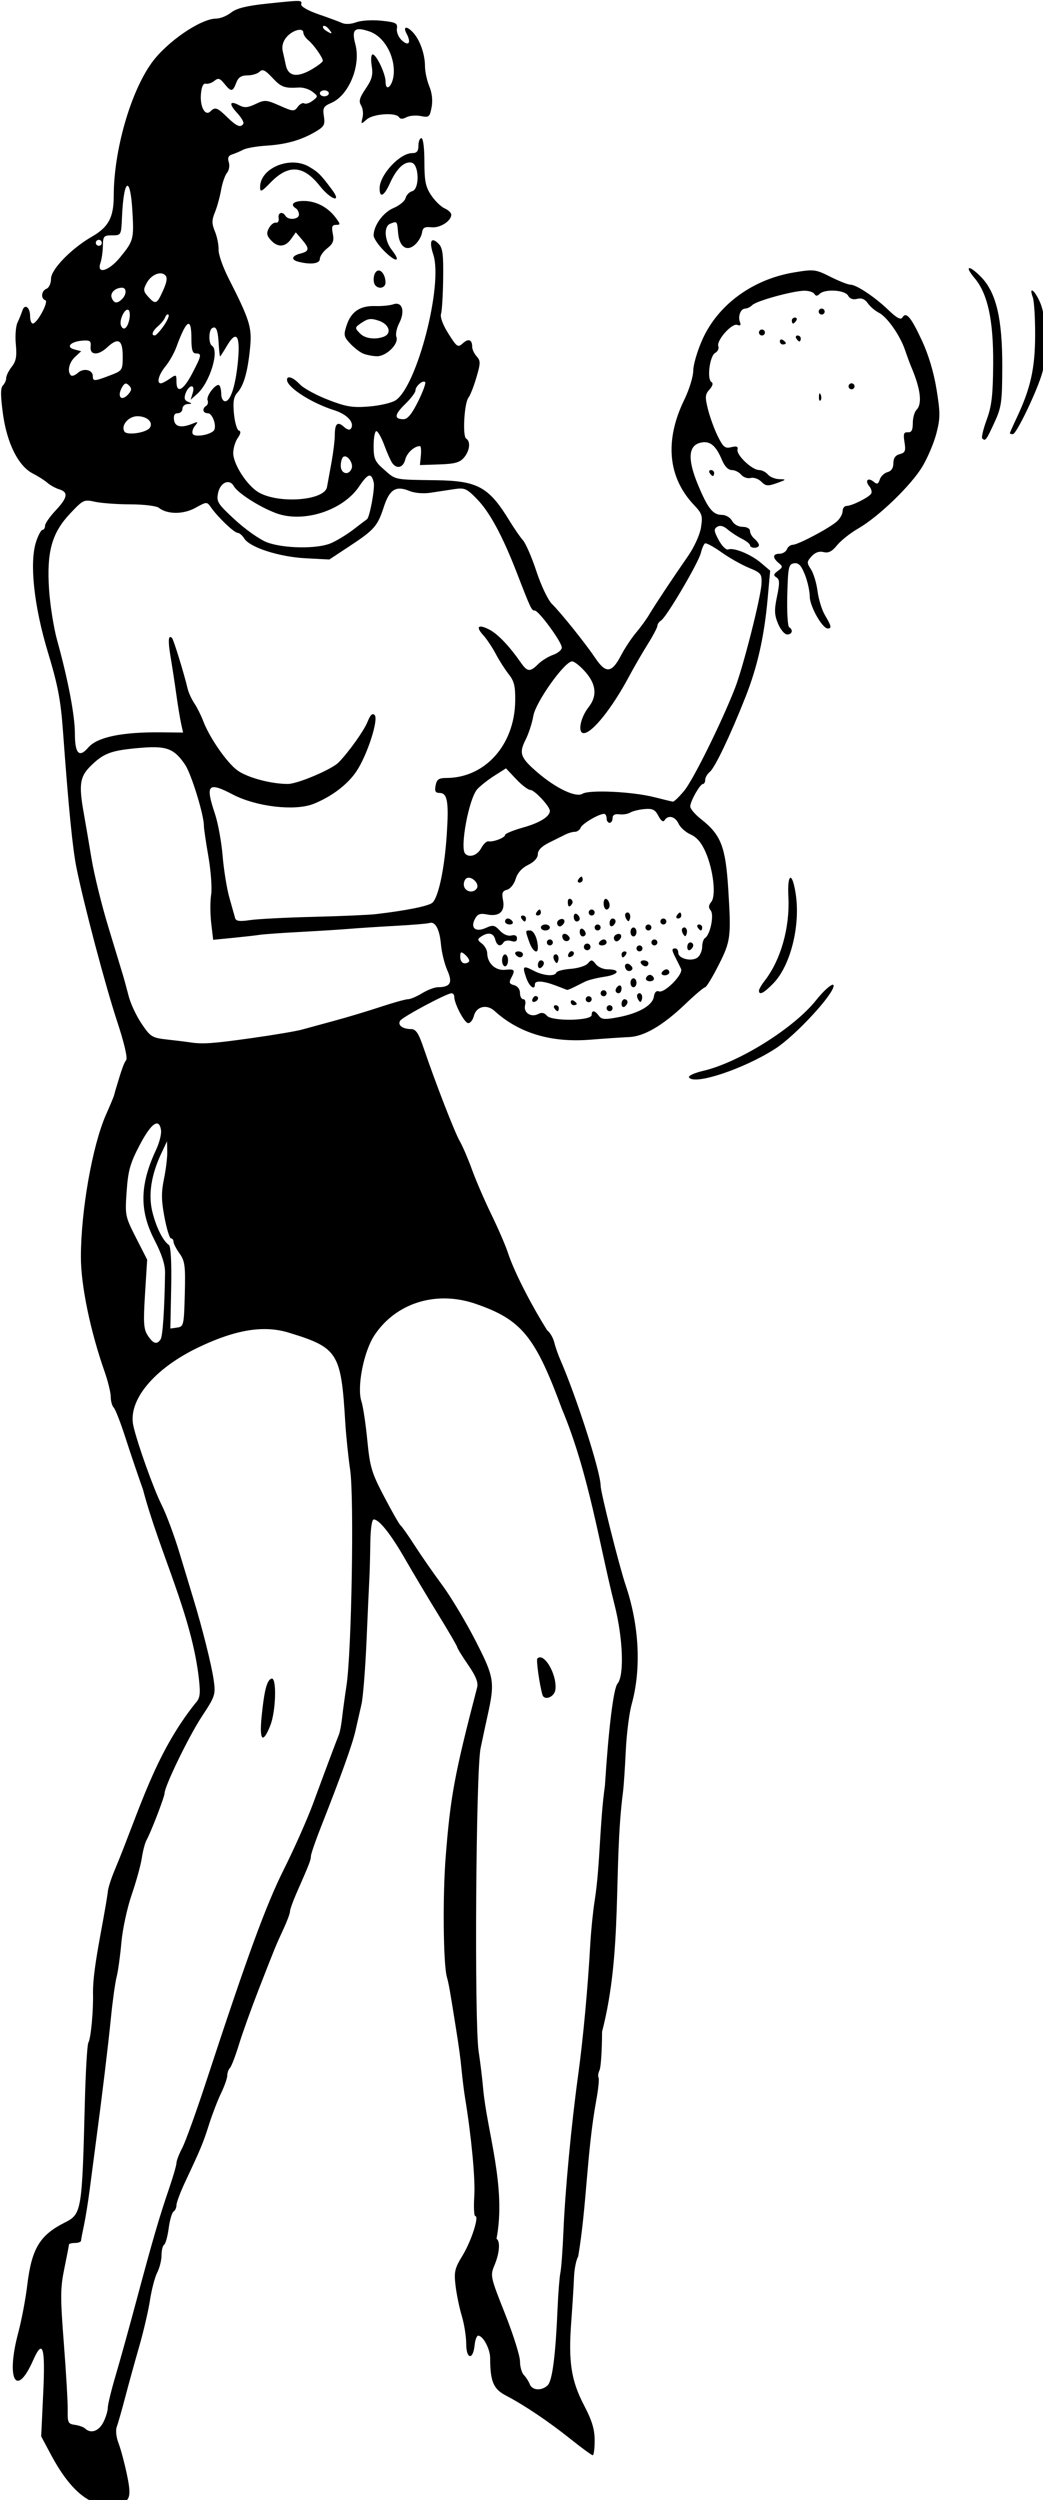 <?xml version="1.0" encoding="UTF-8" standalone="no"?>
<svg
   xmlns:dc="http://purl.org/dc/elements/1.1/"
   xmlns:cc="http://creativecommons.org/ns#"
   xmlns:rdf="http://www.w3.org/1999/02/22-rdf-syntax-ns#"
   xmlns:svg="http://www.w3.org/2000/svg"
   xmlns="http://www.w3.org/2000/svg"
   xmlns:sodipodi="http://sodipodi.sourceforge.net/DTD/sodipodi-0.dtd"
   xmlns:inkscape="http://www.inkscape.org/namespaces/inkscape"
   sodipodi:docname="bxer.svg"
   inkscape:version="1.0 (4035a4fb49, 2020-05-01)"
   id="svg42"
   version="1.1"
   viewBox="0 0 92.529 221.605"
   height="221.605mm"
   width="92.529mm">
  <title
     id="title92">Boxer</title>
  <defs
     id="defs36" />
  <sodipodi:namedview
     inkscape:window-maximized="1"
     inkscape:window-y="-9"
     inkscape:window-x="-9"
     inkscape:window-height="1001"
     inkscape:window-width="1920"
     fit-margin-bottom="0"
     fit-margin-right="0"
     fit-margin-left="0"
     fit-margin-top="0"
     inkscape:guide-bbox="true"
     showguides="true"
     inkscape:snap-global="false"
     showgrid="false"
     inkscape:document-rotation="0"
     inkscape:current-layer="layer1"
     inkscape:document-units="mm"
     inkscape:cy="806.21937"
     inkscape:cx="164.75084"
     inkscape:zoom="0.77875"
     inkscape:pageshadow="2"
     inkscape:pageopacity="0.0"
     borderopacity="1.0"
     bordercolor="#666666"
     pagecolor="#ffffff"
     id="base" />
  <g
     transform="translate(-59.889,-54.003)"
     id="layer1"
     inkscape:groupmode="layer"
     inkscape:label="Lager 1">
    <path
       sodipodi:nodetypes="sssscssssssssccsssssscsssssssssssscssssccccccscsscsscccccscssssssssssssssssssssssssscsssssscsssscsssssssscsssscssccssccscssssccsssscsssscssssssssscssssccsssssssssssssssssscscsssssssssscssssscsscssscsssssssssccsssssssssssssssssssssssssssssssssssssssssssssssscssssssscccssssssssssssscsssssssscsscssssscsssscsscssssscsscsccscccsscssssscsscsssssssssscssssssssscsssssscsssssssssssssssssscssscssssscscssssssssssssssssscscsssssscsccccssssssssssssssssssccssssssssssssscsccssccssssssscssscsssssscsssccsssscccsssscssssssssssssssssssssssssssssccsssssscssscccssssssssscsssssssscscsscscscccsssssssssssssssssssssssssssssssssscssssssssssssssssssssssssssscsssssssssssssssssssssscssscccssscsssccssscccsccssssscsssssssssssssssssssssssccccsscssssssssssccsssssssssssccsssssssscssssssssssssssscscsssssssssccssssssscsssssssscssscsssscsssscssssssssssssssssssssssssssssssssssssssscsssssssssssssssssscssscsssssssssssssssssssssssssssssssssssssssssssssssssssssssssssssssssssssssssssssssssssssssssssssssssssssssssssssssssssssssscssssssssssssssssssssssssssssssssssssssssssssscscssssssssscsssssssssssssssssssssssssssssssssssssssssssssssssssssssssscsssscsssscssssssccsssssscsssssscsscssssssssccsccsssssssssssccssssssssssssccssssssssscssssssssssscsssssssssccsssssssccscccssssss"
       transform="scale(0.265)"
       d="m 325.6,204.107 c -1.448,-0.028 -4.422,0.285 -10.373,0.912 -6.732,0.709 -10.054,1.543 -11.885,2.982 -1.397,1.099 -3.627,1.998 -4.955,1.998 -5.192,0 -16.533,7.765 -21.611,14.799 -7.121,9.862 -12.703,29.404 -12.703,44.473 0,7.203 -1.735,10.457 -7.277,13.646 -6.935,3.991 -13.723,10.971 -13.723,14.111 0,1.527 -0.669,3.013 -1.5,3.332 -1.738,0.667 -2.017,3.301 -0.406,3.838 1.243,0.414 -2.728,7.801 -4.193,7.801 -0.496,0 -0.9,-1.099 -0.9,-2.441 0,-3.027 -1.807,-4.328 -2.598,-1.871 -0.321,0.997 -1.053,2.795 -1.627,3.996 -0.574,1.201 -0.823,4.485 -0.553,7.297 0.383,3.989 0.084,5.63 -1.365,7.473 -1.022,1.299 -1.857,2.988 -1.857,3.754 0,0.766 -0.501,1.893 -1.111,2.504 -0.814,0.814 -0.813,3.317 0.002,9.373 1.338,9.939 5.149,17.582 10.012,20.074 1.779,0.912 3.992,2.32 4.916,3.131 0.925,0.811 2.694,1.783 3.932,2.16 3.14,0.957 2.814,2.81 -1.25,7.119 -1.925,2.041 -3.5,4.324 -3.5,5.072 0,0.748 -0.378,1.359 -0.84,1.359 -0.462,0 -1.425,1.768 -2.139,3.93 -2.305,6.985 -0.752,21.543 3.955,37.07 3.327,10.976 4.269,15.93 5.039,26.5 1.85,25.396 3.204,39.085 4.498,45.5 2.477,12.274 9.648,39.353 13.584,51.297 2.437,7.396 3.6,12.382 3.051,13.078 -0.752,0.952 -1.503,3.066 -3.598,10.125 -0.163,0.55 -0.375,1.329 -0.471,1.73 -0.095,0.401 -1.298,3.27 -2.672,6.377 -4.556,10.301 -8.41,32.15 -8.406,47.637 0.003,9.483 3.157,24.726 7.924,38.287 1.14,3.244 2.074,7.063 2.074,8.484 0,1.422 0.45,3.034 1,3.584 0.55,0.55 2.296,5.029 3.881,9.951 1.584,4.922 4.243,12.774 5.908,17.449 5.551,21.038 16.397,42.076 18.742,63.5 0.537,5.042 0.341,6.319 -1.227,8 -13.814,17.322 -18.787,36.206 -26.924,55.625 -1.31,3.094 -2.381,6.507 -2.381,7.584 -1.511,10.575 -4.998,25.036 -4.947,33.545 0.183,5.809 -0.702,15.369 -1.551,16.742 -0.383,0.62 -0.918,9.763 -1.186,20.316 -0.916,36.081 -1.075,37.024 -6.682,39.842 -8.423,4.233 -11.122,8.738 -12.596,21.018 -0.55,4.581 -1.9,11.703 -3.002,15.828 -4.163,15.586 -0.706,22.08 4.949,9.295 3.291,-7.44 4.144,-4.651 3.398,11.123 l -0.674,14.262 3.195,5.994 c 4.204,7.887 8.442,12.919 12.936,15.359 v 0 c 2.493,1.354 4.896,1.848 7.545,1.553 6.148,-0.685 6.747,-1.883 5.039,-10.086 -0.802,-3.85 -2.066,-8.575 -2.812,-10.5 -0.779,-2.009 -1.035,-4.352 -0.602,-5.5 0.416,-1.1 1.699,-5.6 2.854,-10 1.155,-4.4 3.269,-12.05 4.697,-17 1.428,-4.95 3.04,-11.891 3.582,-15.426 0.542,-3.534 1.631,-7.675 2.42,-9.201 0.789,-1.526 1.436,-4.121 1.436,-5.766 0,-1.645 0.39,-3.232 0.867,-3.527 0.478,-0.295 1.166,-2.778 1.529,-5.518 0.363,-2.74 1.099,-5.25 1.633,-5.58 0.534,-0.33 0.971,-1.297 0.971,-2.148 0,-0.851 1.297,-4.313 2.883,-7.691 5.342,-11.381 6.067,-13.124 8.018,-19.281 1.07,-3.376 2.879,-8.073 4.021,-10.438 1.143,-2.365 2.078,-5.025 2.078,-5.912 0,-0.887 0.408,-2.04 0.906,-2.562 0.499,-0.522 1.837,-3.998 2.975,-7.725 1.138,-3.727 4.125,-12.052 6.637,-18.5 5.609,-14.399 5.71,-14.646 8.346,-20.334 1.175,-2.535 2.137,-5.128 2.137,-5.762 0,-0.633 0.935,-3.284 2.08,-5.891 4.403,-10.026 4.92,-11.345 4.92,-12.578 0,-0.699 1.5,-5.072 3.332,-9.717 6.732,-17.064 10.504,-27.558 11.572,-32.193 0.602,-2.613 1.523,-6.663 2.045,-9 0.522,-2.338 1.278,-11.9 1.682,-21.25 0.404,-9.35 0.83,-18.688 0.945,-20.75 0.115,-2.062 0.257,-7.35 0.316,-11.75 0.065,-4.842 0.52,-8 1.154,-8 1.82,0 5.744,4.961 10.57,13.367 2.568,4.472 7.529,12.778 11.025,18.457 3.496,5.679 6.357,10.597 6.357,10.928 0,0.331 1.632,2.97 3.627,5.867 2.614,3.795 3.459,5.912 3.025,7.574 -7.578,29.07 -8.952,36.482 -10.537,56.807 -1.023,13.116 -0.797,35.736 0.4,40 0.641,2.284 1.006,4.333 2.938,16.5 1.236,7.783 1.543,10.056 2.061,15.248 0.288,2.886 0.767,6.711 1.062,8.5 2.137,12.932 3.499,27.301 3.129,33.002 -0.241,3.712 -0.096,6.75 0.322,6.75 1.393,0 -1.339,8.435 -4.295,13.26 -2.575,4.202 -2.846,5.375 -2.305,10 0.337,2.882 1.28,7.449 2.094,10.148 0.813,2.7 1.479,6.9 1.479,9.334 0,5.2 2.307,5.552 2.812,0.43 0.172,-1.745 0.709,-3.172 1.193,-3.172 1.626,0 3.993,4.418 4.004,7.473 0.029,7.918 1.073,10.367 5.365,12.603 6.146,3.203 14.308,8.701 21.734,14.639 3.636,2.907 6.898,5.285 7.25,5.285 0.352,0 0.641,-2.228 0.641,-4.951 0,-3.729 -0.877,-6.629 -3.553,-11.752 -4.308,-8.248 -5.281,-14.546 -4.293,-27.797 0.41,-5.5 0.828,-12.25 0.928,-15 0.1,-2.75 0.735,-5.903 1.412,-7.006 2.859,-17.027 2.848,-34.562 6.002,-51.994 0.714,-3.85 1.08,-7.36 0.812,-7.799 -0.268,-0.439 -0.12,-1.564 0.328,-2.5 0.448,-0.936 0.829,-6.715 0.84,-12.842 7.013,-27.022 3.717,-54.752 7.014,-80.221 0.243,-1.848 0.659,-7.998 0.924,-13.666 0.265,-5.668 1.15,-12.705 1.967,-15.639 3.29,-11.811 2.559,-26.384 -1.996,-39.816 -2.134,-6.294 -8.385,-31.129 -8.385,-33.314 0,-4.55 -8.036,-29.602 -13.537,-42.203 -0.72,-1.65 -1.62,-4.248 -2,-5.773 -0.38,-1.525 -1.447,-3.325 -2.371,-4 -4.269,-6.764 -10.674,-18.5 -13.146,-25.963 -0.761,-2.345 -3.245,-8.089 -5.521,-12.764 -2.276,-4.675 -5.195,-11.425 -6.486,-15 -1.291,-3.575 -3.129,-7.85 -4.084,-9.5 -1.727,-2.985 -8.074,-19.331 -12.133,-31.25 -1.677,-4.923 -2.564,-6.254 -4.176,-6.266 -2.879,-0.021 -4.58,-1.313 -3.67,-2.785 0.793,-1.284 15.615,-9.199 17.225,-9.199 0.495,0 0.9,0.524 0.9,1.164 0,2.359 3.426,8.836 4.674,8.836 0.709,0 1.558,-1.083 1.891,-2.406 0.801,-3.191 4.308,-4.046 6.908,-1.684 8.192,7.441 18.929,10.669 32.027,9.627 4.95,-0.394 10.8,-0.789 13,-0.877 5.074,-0.204 11.337,-3.877 18.863,-11.062 3.224,-3.079 6.199,-5.598 6.611,-5.598 0.413,0 2.441,-3.333 4.508,-7.404 4.05,-7.978 4.235,-9.406 3.262,-25.096 -0.904,-14.571 -2.4,-18.442 -9.197,-23.793 -1.951,-1.536 -3.547,-3.413 -3.547,-4.17 0,-1.752 3.257,-7.524 4.25,-7.531 0.412,-0.003 0.75,-0.627 0.75,-1.385 0,-0.758 0.695,-1.952 1.543,-2.656 1.733,-1.438 6.862,-12.182 11.912,-24.951 4.033,-10.198 6.299,-20.218 7.449,-32.932 l 0.852,-9.416 -3.039,-2.584 c -3.402,-2.892 -9.13,-5.245 -11.01,-4.523 -0.679,0.261 -2.103,-1.14 -3.166,-3.113 -1.639,-3.043 -1.715,-3.721 -0.502,-4.471 0.947,-0.585 2.111,-0.291 3.445,0.867 1.109,0.962 3.253,2.368 4.766,3.123 1.512,0.755 2.75,1.746 2.75,2.203 0,0.457 0.675,0.832 1.5,0.832 0.825,0 1.5,-0.396 1.5,-0.879 0,-0.483 -0.675,-1.436 -1.5,-2.121 -0.825,-0.685 -1.5,-1.865 -1.5,-2.623 0,-0.797 -1.038,-1.377 -2.465,-1.377 -1.441,0 -2.909,-0.83 -3.535,-2 -0.596,-1.114 -2.094,-2 -3.381,-2 -3.033,0 -4.724,-2.12 -8.035,-10.076 -3.488,-8.382 -3.266,-12.979 0.678,-14.025 3.229,-0.856 5.278,0.754 7.391,5.811 0.857,2.051 2.076,3.291 3.238,3.291 1.025,0 2.45,0.705 3.166,1.568 0.716,0.863 2.14,1.351 3.162,1.084 1.022,-0.267 2.629,0.29 3.57,1.238 1.488,1.499 2.167,1.56 5.211,0.473 3.207,-1.146 3.279,-1.255 0.871,-1.307 -1.445,-0.031 -3.186,-0.732 -3.871,-1.557 -0.685,-0.825 -2.024,-1.5 -2.977,-1.5 -2.319,0 -7.607,-5.005 -7.201,-6.814 0.238,-1.063 -0.307,-1.282 -2.084,-0.836 -2.069,0.519 -2.701,0.011 -4.506,-3.623 -1.154,-2.325 -2.637,-6.378 -3.293,-9.008 -1.04,-4.167 -0.976,-5.023 0.498,-6.652 1.07,-1.183 1.312,-2.104 0.658,-2.508 -1.574,-0.973 -0.586,-8.705 1.242,-9.729 0.869,-0.486 1.348,-1.483 1.066,-2.217 -0.734,-1.912 4.53,-7.854 6.342,-7.158 1.016,0.39 1.296,0.097 0.896,-0.943 -0.754,-1.964 0.242,-4.512 1.764,-4.512 0.656,0 1.727,-0.533 2.379,-1.186 1.407,-1.407 13.563,-4.751 17.406,-4.789 1.48,-0.015 2.992,0.463 3.361,1.061 0.484,0.783 0.977,0.783 1.76,0 1.735,-1.735 8.448,-1.338 9.512,0.562 0.598,1.069 1.674,1.454 3.057,1.092 1.45,-0.379 2.59,0.094 3.557,1.475 0.783,1.117 2.447,2.542 3.699,3.166 2.754,1.373 7.13,7.613 8.785,12.527 0.665,1.975 1.592,4.492 2.061,5.592 3.132,7.358 3.75,12.365 1.768,14.354 -0.688,0.69 -1.25,2.691 -1.25,4.449 0,2.367 -0.434,3.165 -1.668,3.072 -1.354,-0.102 -1.562,0.519 -1.109,3.307 0.472,2.91 0.233,3.518 -1.582,3.992 -1.46,0.382 -2.141,1.345 -2.141,3.035 0,1.622 -0.679,2.655 -1.967,2.992 -1.082,0.283 -2.245,1.389 -2.584,2.459 -0.497,1.564 -0.9,1.711 -2.059,0.75 -1.892,-1.57 -3.025,-0.38 -1.447,1.521 0.676,0.814 0.956,1.922 0.623,2.461 -0.782,1.265 -6.471,4.107 -8.221,4.107 -0.74,0 -1.346,0.8 -1.346,1.777 0,0.978 -0.901,2.549 -2,3.49 -2.736,2.343 -12.963,7.732 -14.672,7.732 -0.765,0 -1.65,0.675 -1.967,1.5 -0.317,0.825 -1.428,1.5 -2.469,1.5 -2.31,0 -2.438,1.302 -0.303,3.074 1.444,1.198 1.421,1.443 -0.246,2.662 -1.467,1.073 -1.566,1.508 -0.492,2.172 1.091,0.674 1.127,1.871 0.193,6.369 -0.949,4.571 -0.887,6.166 0.352,9.131 0.825,1.976 2.2,3.592 3.053,3.592 1.684,0 2.1,-1.544 0.656,-2.436 -0.492,-0.304 -0.772,-5.168 -0.621,-10.809 0.251,-9.361 0.449,-10.282 2.266,-10.559 1.513,-0.23 2.38,0.673 3.619,3.77 0.896,2.24 1.631,5.534 1.631,7.32 0,3.256 4.2,10.713 6.035,10.713 1.384,0 1.207,-0.861 -0.906,-4.383 -1.029,-1.715 -2.157,-5.338 -2.506,-8.053 -0.349,-2.714 -1.344,-6.014 -2.209,-7.334 -1.446,-2.206 -1.428,-2.56 0.213,-4.373 1.18,-1.304 2.538,-1.783 4.006,-1.414 1.636,0.411 2.831,-0.196 4.543,-2.307 1.278,-1.576 4.474,-4.102 7.104,-5.613 6.782,-3.9 17.656,-14.395 21.428,-20.68 1.764,-2.94 3.879,-7.939 4.699,-11.109 1.313,-5.074 1.317,-6.839 0.041,-14.73 -0.925,-5.721 -2.712,-11.663 -4.939,-16.42 -3.666,-7.829 -5.227,-9.656 -6.498,-7.6 -0.547,0.885 -1.876,0.177 -4.639,-2.473 -4.59,-4.402 -10.756,-8.512 -12.77,-8.512 -0.791,0 -3.788,-1.18 -6.66,-2.623 -4.999,-2.511 -5.52,-2.576 -12.152,-1.48 -13.872,2.291 -25.486,10.776 -30.721,22.445 -1.688,3.764 -3.068,8.454 -3.068,10.422 0,1.968 -1.35,6.347 -2.998,9.73 -6.64,13.63 -5.502,25.973 3.246,35.195 2.728,2.875 2.959,3.614 2.348,7.5 -0.391,2.484 -2.249,6.574 -4.387,9.654 -5.331,7.68 -10.987,16.198 -12.984,19.553 -0.949,1.594 -2.938,4.326 -4.42,6.07 -1.482,1.744 -3.735,5.159 -5.008,7.59 -3.072,5.866 -5.042,6.085 -8.51,0.941 -3.388,-5.025 -11.402,-15.023 -14.633,-18.254 -1.299,-1.299 -3.61,-6.16 -5.135,-10.803 -1.525,-4.643 -3.561,-9.341 -4.523,-10.441 -0.963,-1.1 -2.985,-4.025 -4.494,-6.5 -6.906,-11.325 -10.626,-13.388 -24.502,-13.584 -14.301,-0.202 -13.504,-0.042 -17.465,-3.52 -3.143,-2.759 -3.535,-3.647 -3.535,-8 0,-2.693 0.411,-4.896 0.916,-4.896 0.504,0 1.709,2.138 2.674,4.75 0.965,2.613 2.182,5.313 2.705,6 1.553,2.042 3.622,1.427 4.301,-1.277 0.556,-2.213 3.032,-4.473 4.902,-4.473 0.346,0 0.487,1.427 0.314,3.17 l -0.312,3.17 6.5,-0.215 c 5.173,-0.17 6.857,-0.634 8.25,-2.279 1.945,-2.298 2.297,-5.389 0.725,-6.361 -1.275,-0.788 -0.628,-11.986 0.793,-13.727 0.565,-0.692 1.747,-3.699 2.627,-6.682 1.422,-4.821 1.433,-5.609 0.102,-7.08 -0.824,-0.91 -1.496,-2.331 -1.496,-3.158 0,-2.465 -1.223,-2.948 -3.121,-1.23 -1.67,1.511 -1.975,1.309 -4.834,-3.199 -1.829,-2.884 -2.824,-5.534 -2.48,-6.615 0.315,-0.992 0.636,-6.305 0.713,-11.805 0.115,-8.172 -0.167,-10.306 -1.545,-11.684 -2.463,-2.463 -3.243,-0.88 -1.768,3.59 3.342,10.128 -5.441,44.094 -12.619,48.797 -1.291,0.846 -5.293,1.775 -8.893,2.064 -5.561,0.446 -7.629,0.105 -13.75,-2.27 -3.962,-1.537 -8.195,-3.85 -9.406,-5.141 -2.202,-2.346 -4.297,-3.084 -4.297,-1.512 0,2.505 8.176,7.763 15.811,10.168 4.305,1.356 6.855,4.11 5.635,6.084 -0.418,0.677 -1.255,0.492 -2.377,-0.523 -2.153,-1.949 -3.068,-1.115 -3.068,2.793 0,1.663 -0.498,5.751 -1.105,9.084 -0.607,3.333 -1.287,7.056 -1.51,8.273 -0.826,4.507 -16.131,5.684 -22.885,1.76 -3.863,-2.245 -8.5,-9.408 -8.5,-13.131 0,-1.594 0.674,-3.86 1.498,-5.037 1.027,-1.466 1.144,-2.259 0.373,-2.516 -0.619,-0.206 -1.352,-2.73 -1.629,-5.609 -0.384,-3.994 -0.108,-5.671 1.158,-7.07 2.139,-2.364 3.461,-7.028 4.238,-14.945 0.674,-6.869 -0.065,-9.253 -7.254,-23.391 -1.881,-3.7 -3.365,-7.975 -3.297,-9.5 0.068,-1.525 -0.472,-4.236 -1.201,-6.023 -1.101,-2.699 -1.102,-3.801 0,-6.5 0.73,-1.787 1.653,-5.139 2.053,-7.447 0.399,-2.308 1.289,-4.875 1.977,-5.703 0.69,-0.831 0.957,-2.424 0.598,-3.557 -0.468,-1.474 -0.14,-2.213 1.166,-2.621 1,-0.312 2.639,-1.01 3.641,-1.549 1.002,-0.539 4.512,-1.154 7.799,-1.365 6.685,-0.431 11.637,-1.842 16.477,-4.697 2.844,-1.678 3.195,-2.33 2.752,-5.117 -0.447,-2.813 -0.145,-3.351 2.531,-4.51 5.84,-2.529 9.903,-12.454 8.008,-19.561 -1.337,-5.013 -0.277,-5.991 4.676,-4.32 4.869,1.642 8.535,7.98 8.17,14.119 -0.239,4.01 -2.732,6.47 -2.732,2.695 0,-2.618 -3.076,-9.117 -4.314,-9.117 -0.531,0 -0.676,1.657 -0.334,3.797 0.491,3.073 0.106,4.534 -2.016,7.656 -2.063,3.036 -2.392,4.229 -1.543,5.588 0.593,0.95 0.813,2.791 0.486,4.092 -0.574,2.288 -0.529,2.308 1.393,0.615 2.167,-1.91 9.784,-2.435 10.828,-0.746 0.412,0.665 1.244,0.669 2.479,0.008 1.022,-0.547 3.185,-0.729 4.809,-0.404 2.745,0.549 2.999,0.343 3.617,-2.955 0.421,-2.244 0.139,-4.809 -0.77,-6.982 -0.789,-1.89 -1.442,-4.951 -1.449,-6.803 -0.016,-3.94 -1.669,-8.638 -3.91,-11.115 -2.172,-2.4 -3.59,-2.209 -2.246,0.303 1.625,3.037 0.719,4.341 -1.57,2.26 -1.103,-1.003 -1.853,-2.757 -1.678,-3.92 0.283,-1.87 -0.297,-2.168 -5.201,-2.674 -3.068,-0.317 -6.8,-0.087 -8.402,0.518 -1.715,0.647 -3.653,0.742 -4.781,0.234 -1.044,-0.47 -4.596,-1.783 -7.896,-2.918 -3.463,-1.192 -5.894,-2.592 -5.75,-3.311 0.149,-0.74 0.225,-1.108 -1.223,-1.137 z m 8.934,8.318 c 0.4,0.025 0.996,0.422 1.518,1.051 1.443,1.738 1.166,1.901 -0.951,0.562 -0.809,-0.512 -1.211,-1.192 -0.893,-1.51 0.08,-0.08 0.193,-0.112 0.326,-0.104 z m -8.297,1.332 c 0.766,-0.04 1.3,0.25 1.312,0.949 0.012,0.664 0.745,1.789 1.627,2.5 1.766,1.424 4.896,5.845 4.896,6.916 0,0.373 -1.602,1.623 -3.559,2.777 -5.07,2.992 -8.083,2.491 -8.871,-1.475 -0.211,-1.06 -0.652,-3.051 -0.98,-4.426 -0.388,-1.624 0.015,-3.263 1.154,-4.676 1.224,-1.518 3.144,-2.499 4.42,-2.566 z m -12.498,13.535 c 0.099,-0.013 0.201,-0.011 0.307,0.006 0.707,0.109 1.613,0.872 3.107,2.471 2.987,3.196 4.05,3.587 8.92,3.289 1.375,-0.084 3.4,0.544 4.5,1.395 1.959,1.515 1.96,1.578 0.102,3.016 -1.044,0.807 -2.311,1.211 -2.816,0.898 -0.506,-0.312 -1.487,0.208 -2.18,1.156 -1.185,1.62 -1.546,1.596 -6.045,-0.395 -4.482,-1.983 -4.996,-2.016 -8.096,-0.545 -2.617,1.242 -3.762,1.328 -5.473,0.412 -3.225,-1.726 -3.531,-0.488 -0.648,2.621 1.401,1.511 2.321,3.115 2.043,3.564 -0.89,1.439 -2.243,0.891 -5.387,-2.182 -3.348,-3.273 -4.075,-3.525 -5.643,-1.957 -1.729,1.729 -3.52,-1.501 -3.172,-5.723 0.212,-2.576 0.754,-3.728 1.668,-3.535 0.745,0.157 2.035,-0.28 2.865,-0.969 1.245,-1.033 1.824,-0.862 3.305,0.967 2.285,2.822 2.81,2.784 3.977,-0.283 0.704,-1.852 1.68,-2.5 3.773,-2.5 1.554,0 3.38,-0.553 4.057,-1.23 0.274,-0.274 0.541,-0.439 0.836,-0.477 z M 334.572,234 c 0.825,0 1.5,0.45 1.5,1 0,0.55 -0.675,1 -1.5,1 -0.825,0 -1.5,-0.45 -1.5,-1 0,-0.55 0.675,-1 1.5,-1 z m 32.5,16 c -0.55,0 -1,1.125 -1,2.5 0,1.87 -0.529,2.5 -2.094,2.5 -4.145,0 -10.889,7.268 -10.9,11.75 -0.01,3.433 1.491,2.691 3.48,-1.721 2.193,-4.862 4.768,-7.319 7.188,-6.854 2.58,0.496 2.784,8.891 0.232,9.559 -0.947,0.247 -1.939,1.282 -2.205,2.299 -0.266,1.017 -2.079,2.514 -4.027,3.328 -3.483,1.455 -6.674,5.851 -6.674,9.189 0,0.907 1.59,3.238 3.533,5.182 3.996,3.996 5.798,3.777 2.58,-0.314 -2.504,-3.183 -2.793,-7.944 -0.533,-8.811 2.305,-0.885 2.272,-0.926 2.609,3.041 0.402,4.727 2.914,6.472 5.695,3.955 1.101,-0.997 2.14,-2.779 2.309,-3.959 0.244,-1.711 0.885,-2.083 3.166,-1.84 2.879,0.307 6.641,-2.084 6.641,-4.223 0,-0.609 -1.003,-1.553 -2.227,-2.096 -1.224,-0.543 -3.249,-2.516 -4.5,-4.385 -1.884,-2.815 -2.273,-4.744 -2.273,-11.25 0,-4.568 -0.418,-7.852 -1,-7.852 z m -42.857,8.15 c -5.503,-0.101 -11.143,3.433 -11.143,8.205 0,1.826 0.436,1.637 3.5,-1.518 5.964,-6.14 10.977,-5.812 16.436,1.08 3.735,4.715 7.598,5.957 4.146,1.332 -3.812,-5.107 -4.575,-5.871 -7.695,-7.697 -1.59,-0.931 -3.41,-1.369 -5.244,-1.402 z m -55.576,7.764 c 0.666,-0.062 1.328,2.648 1.666,8.336 0.565,9.52 0.413,10.097 -4.113,15.623 -3.775,4.609 -7.926,5.793 -6.578,1.877 0.426,-1.237 0.796,-3.825 0.826,-5.75 0.048,-3.221 0.294,-3.5 3.092,-3.5 3.021,0 3.041,-0.039 3.297,-6 0.295,-6.886 1.056,-10.516 1.811,-10.586 z M 327.668,271 c -3.451,0 -4.698,1.201 -2.596,2.5 0.55,0.34 1,1.266 1,2.059 0,1.628 -3.552,1.976 -4.5,0.441 -1.019,-1.649 -2.611,-1.129 -2.295,0.75 0.162,0.962 -0.255,1.642 -0.926,1.51 -0.671,-0.132 -1.72,0.694 -2.33,1.834 -0.883,1.65 -0.755,2.465 0.625,3.99 2.304,2.546 4.823,2.422 6.775,-0.334 l 1.596,-2.25 2.027,2.361 c 2.646,3.081 2.557,3.968 -0.473,4.729 -2.903,0.728 -3.27,2.062 -0.75,2.721 4.118,1.076 7.25,0.681 7.25,-0.916 0,-0.883 1.109,-2.48 2.465,-3.547 1.968,-1.548 2.347,-2.535 1.875,-4.893 C 336.946,279.625 337.176,279 338.494,279 c 1.528,0 1.515,-0.208 -0.127,-2.416 C 335.76,273.078 331.778,271 327.668,271 Z m -68.596,13 c 0.55,0 1,0.45 1,1 0,0.55 -0.45,1 -1,1 -0.55,0 -1,-0.45 -1,-1 0,-0.55 0.45,-1 1,-1 z m 291.371,9.471 c -0.435,0.122 0.076,1.273 1.838,3.367 4.384,5.21 6.301,14.073 6.199,28.662 -0.074,10.514 -0.489,14.084 -2.168,18.666 -1.142,3.116 -1.813,5.929 -1.492,6.25 1.037,1.037 1.321,0.673 4.016,-5.166 2.431,-5.267 2.655,-6.842 2.693,-18.75 0.052,-16.24 -2.055,-25.032 -7.248,-30.225 -2.021,-2.021 -3.403,-2.927 -3.838,-2.805 z m -197.768,0.791 c -0.166,0.015 -0.331,0.07 -0.492,0.17 -1.22,0.754 -1.501,3.846 -0.445,4.902 1.303,1.303 3.333,0.639 3.318,-1.084 -0.019,-2.222 -1.218,-4.09 -2.381,-3.988 z m -73.172,0.955 c 0.705,-0.038 1.35,0.165 1.836,0.65 0.755,0.755 0.534,2.244 -0.754,5.1 -2.08,4.612 -2.52,4.789 -5.023,2.023 -1.582,-1.748 -1.646,-2.333 -0.494,-4.484 1.049,-1.96 2.885,-3.206 4.436,-3.289 z m -12.682,4.799 c 1.589,-0.019 1.617,2.217 0.049,3.785 -1.635,1.635 -2.745,1.505 -3.477,-0.402 -0.622,-1.62 1.137,-3.356 3.428,-3.383 z m 304.619,0.924 c -0.276,0.059 -0.247,0.771 0.312,2.311 0.45,1.237 0.8,6.975 0.777,12.75 -0.042,11.042 -1.523,17.679 -6.129,27.438 -1.282,2.715 -2.33,5.078 -2.33,5.25 0,0.172 0.453,0.312 1.008,0.312 1.197,0 8.245,-14.732 9.861,-20.615 1.733,-6.309 1.416,-18.171 -0.619,-23.121 -1.113,-2.708 -2.421,-4.422 -2.881,-4.324 z m -212.703,4.432 c -0.306,-0.004 -0.645,0.054 -1.014,0.18 -1.185,0.403 -3.925,0.673 -6.092,0.6 -5.048,-0.17 -8.076,1.851 -9.574,6.391 -1.085,3.288 -0.982,3.838 1.16,6.145 1.294,1.393 3.253,2.906 4.354,3.361 1.1,0.455 3.158,0.857 4.574,0.891 3.156,0.078 7.445,-4.14 6.559,-6.449 -0.341,-0.888 0.076,-2.959 0.926,-4.602 1.799,-3.479 1.249,-6.49 -0.893,-6.516 z M 501.072,307 c -0.55,0 -1,0.45 -1,1 0,0.55 0.45,1 1,1 0.55,0 1,-0.45 1,-1 0,-0.55 -0.45,-1 -1,-1 z m -232.314,0.367 c 0.079,0.009 0.157,0.035 0.23,0.08 0.449,0.277 0.597,1.647 0.33,3.043 -0.588,3.074 -2.049,4.185 -2.83,2.15 -0.634,-1.651 1.084,-5.408 2.27,-5.273 z m 13.373,1.58 c 0.097,-0.003 0.192,0.031 0.275,0.107 0.334,0.305 -0.392,1.984 -1.613,3.732 -1.222,1.748 -2.558,3.188 -2.971,3.195 -1.342,0.031 -0.792,-1.501 1.129,-3.146 1.033,-0.885 2.095,-2.223 2.361,-2.973 0.2,-0.563 0.527,-0.907 0.818,-0.916 z m 210,1.053 c -0.582,0 -1.059,0.45 -1.059,1 0,0.55 0.197,1 0.439,1 0.243,0 0.721,-0.45 1.061,-1 0.34,-0.55 0.141,-1 -0.441,-1 z m -142.227,0.514 c 0.824,-0.064 1.732,0.136 3,0.578 3.413,1.19 4.328,4.248 1.586,5.301 -2.795,1.073 -6.233,0.65 -7.848,-0.965 -2.02,-2.02 -2.006,-2.097 0.762,-3.91 0.934,-0.612 1.676,-0.94 2.5,-1.004 z m -60.781,1.582 c 0.638,0.028 0.949,1.666 0.949,4.904 0,3.778 0.367,5 1.5,5 2.044,0 1.921,0.662 -1.25,6.732 -2.956,5.657 -5.25,6.842 -5.25,2.711 0,-2.442 -0.1,-2.487 -2.223,-1 -1.222,0.856 -2.572,1.557 -3,1.557 -1.525,0 -0.741,-2.893 1.539,-5.674 1.274,-1.555 2.896,-4.401 3.602,-6.326 1.949,-5.314 3.312,-7.94 4.133,-7.904 z m 8.562,1.219 c 0.877,0.031 1.305,1.67 1.531,5.508 0.136,2.298 0.338,4.178 0.451,4.178 0.113,0 1.15,-1.601 2.305,-3.559 3.153,-5.343 4.489,-3.556 3.701,4.949 C 304.908,332.653 303.218,338 301.371,338 c -0.715,0 -1.299,-1.051 -1.299,-2.334 0,-1.283 -0.292,-2.624 -0.648,-2.98 -0.969,-0.969 -4.497,3.497 -3.93,4.975 0.269,0.702 0.059,1.542 -0.467,1.867 -1.468,0.907 -1.135,2.473 0.525,2.473 1.699,0 3.214,4.745 1.896,5.943 h -0.002 c -1.552,1.412 -6.23,2.101 -6.9,1.016 -0.356,-0.576 -0.047,-1.786 0.688,-2.689 1.177,-1.448 1.1,-1.547 -0.662,-0.822 -3.835,1.577 -5.984,1.17 -6.32,-1.197 -0.215,-1.513 0.194,-2.25 1.25,-2.25 0.863,0 1.57,-0.675 1.57,-1.5 0,-0.825 0.787,-1.532 1.75,-1.57 1.551,-0.062 1.563,-0.148 0.123,-0.75 -1.216,-0.509 -1.412,-1.246 -0.781,-2.93 0.464,-1.237 1.339,-2.25 1.943,-2.25 0.681,0 0.832,0.856 0.398,2.25 l -0.701,2.25 2.211,-1.975 c 4.238,-3.787 7.521,-14.504 4.932,-16.104 -1.165,-0.72 -1.124,-5.151 0.055,-5.879 0.253,-0.157 0.481,-0.236 0.684,-0.229 z M 481.072,314 c -0.55,0 -1,0.45 -1,1 0,0.55 0.45,1 1,1 0.55,0 1,-0.45 1,-1 0,-0.55 -0.45,-1 -1,-1 z m 11.939,2 c -0.582,0 -0.779,0.45 -0.439,1 0.34,0.55 0.816,1 1.059,1 0.243,0 0.441,-0.45 0.441,-1 0,-0.55 -0.478,-1 -1.061,-1 z m -5.328,1.344 c -0.359,-0.06 -0.611,0.161 -0.611,0.598 0,0.582 0.45,1.059 1,1.059 0.55,0 1,-0.199 1,-0.441 0,-0.243 -0.45,-0.719 -1,-1.059 -0.138,-0.085 -0.269,-0.136 -0.389,-0.156 z m -233.189,0.324 c 1.731,-0.035 2.017,0.409 1.84,2.082 -0.306,2.891 2.535,3.02 5.508,0.25 3.711,-3.457 5.23,-2.626 5.23,2.863 0,4.807 -0.052,4.883 -4.285,6.5 -5.215,1.992 -5.715,2.014 -5.715,0.244 0,-2.138 -3.088,-2.838 -4.977,-1.129 -0.928,0.839 -1.988,1.225 -2.355,0.857 -1.306,-1.306 -0.639,-4.286 1.381,-6.168 l 2.049,-1.908 -2.281,-0.598 c -2.995,-0.783 -1.229,-2.662 2.773,-2.951 0.309,-0.022 0.585,-0.038 0.832,-0.043 z m 113.467,13.756 c 0.142,0.013 0.266,0.065 0.363,0.162 0.313,0.313 -0.753,3.235 -2.369,6.492 -2.055,4.142 -3.513,5.922 -4.852,5.922 -3.252,0 -3.097,-1.543 0.508,-5.037 1.904,-1.845 3.461,-3.887 3.461,-4.537 0,-1.276 1.894,-3.09 2.889,-3.002 z M 511.072,332 c -0.55,0 -1,0.45 -1,1 0,0.55 0.45,1 1,1 0.55,0 1,-0.45 1,-1 0,-0.55 -0.45,-1 -1,-1 z m -243.031,0.078 c 0.327,-0.045 0.68,0.173 1.146,0.639 0.932,0.932 0.915,1.541 -0.08,2.74 -2.48,2.988 -4.205,0.939 -2.062,-2.449 0.367,-0.58 0.669,-0.885 0.996,-0.93 z m 232.395,3.268 c -0.152,-0.023 -0.255,0.342 -0.285,1.07 -0.043,1.054 0.193,1.645 0.525,1.312 0.332,-0.332 0.367,-1.194 0.078,-1.916 -0.12,-0.299 -0.227,-0.453 -0.318,-0.467 z M 271.984,343 c 3.217,0 5.357,1.945 4.199,3.818 -1.043,1.687 -7.67,2.707 -8.531,1.312 C 266.391,346.09 269,343 271.984,343 Z m 69.498,13.432 c 1.279,0.049 2.818,2.529 2.232,4.055 -0.954,2.487 -3.643,1.803 -3.643,-0.928 0,-1.343 0.399,-2.687 0.887,-2.988 0.165,-0.102 0.341,-0.146 0.523,-0.139 z M 464.012,361 c -0.582,0 -0.779,0.45 -0.439,1 0.34,0.55 0.816,1 1.059,1 0.243,0 0.441,-0.45 0.441,-1 0,-0.55 -0.478,-1 -1.061,-1 z m -114.26,1.865 c 0.6,0.037 1.009,0.819 1.361,2.312 0.449,1.902 -1.374,11.746 -2.273,12.277 -0.147,0.087 -2.141,1.601 -4.43,3.365 -2.289,1.764 -5.763,3.876 -7.719,4.693 -4.647,1.942 -15.903,1.749 -21.398,-0.367 -2.353,-0.906 -7.127,-4.27 -10.607,-7.477 -5.836,-5.376 -6.279,-6.076 -5.682,-8.994 0.721,-3.528 3.814,-4.88 5.258,-2.301 1.295,2.315 8.591,6.988 14.123,9.047 9.145,3.403 22.391,-0.843 27.83,-8.922 1.68,-2.496 2.766,-3.682 3.537,-3.635 z m 30.455,4.324 c 1.859,0.02 2.886,0.862 5.543,3.6 4.225,4.354 8.527,12.335 13.316,24.711 4.642,11.995 4.881,12.5 5.951,12.5 1.333,0 9.055,10.539 9.055,12.359 0,0.795 -1.316,1.903 -2.922,2.463 -1.606,0.56 -3.856,1.954 -5,3.098 -2.702,2.702 -3.609,2.624 -5.783,-0.502 -3.842,-5.522 -7.717,-9.584 -10.537,-11.043 -3.733,-1.93 -4.71,-1.032 -2.043,1.879 1.132,1.235 3.011,4.046 4.176,6.246 1.164,2.2 3.128,5.274 4.363,6.83 1.814,2.286 2.226,4.017 2.146,9 -0.235,14.648 -10.102,25.641 -23.035,25.664 -2.546,0.005 -3.223,0.474 -3.611,2.506 -0.366,1.915 -0.058,2.5 1.316,2.5 2.664,0 3.158,2.959 2.393,14.283 -0.747,11.04 -2.72,20.411 -4.715,22.381 -1.151,1.137 -8.596,2.654 -19.008,3.873 -2.333,0.273 -11.749,0.682 -20.926,0.908 -9.176,0.226 -18.733,0.72 -21.238,1.096 -3.434,0.515 -4.648,0.347 -4.938,-0.68 -0.211,-0.749 -1.08,-3.836 -1.932,-6.861 -0.852,-3.025 -1.866,-9.311 -2.252,-13.969 -0.386,-4.658 -1.536,-10.958 -2.555,-14 -3.301,-9.86 -2.376,-10.867 5.973,-6.502 7.853,4.106 20.832,5.606 27.033,3.125 6.032,-2.414 11.363,-6.45 14.326,-10.848 3.623,-5.378 7.531,-17.444 6.109,-18.865 -0.738,-0.738 -1.447,-0.063 -2.365,2.252 -1.153,2.907 -6.125,9.898 -9.652,13.572 -2.231,2.325 -13.783,7.232 -17.025,7.232 -5.752,0.001 -13.734,-2.17 -17.01,-4.629 -3.532,-2.652 -9.235,-10.904 -11.311,-16.369 -0.731,-1.925 -2.086,-4.625 -3.012,-6 -0.926,-1.375 -1.943,-3.625 -2.262,-5 -1.094,-4.723 -4.658,-16.287 -5.182,-16.811 -1.254,-1.254 -1.412,0.839 -0.479,6.371 0.551,3.266 1.407,8.864 1.902,12.439 0.495,3.575 1.207,7.92 1.582,9.656 l 0.682,3.154 -7.355,-0.076 c -13.106,-0.138 -21.368,1.585 -24.381,5.088 -3.057,3.554 -4.475,2.054 -4.475,-4.73 0,-5.978 -2.297,-18.019 -5.93,-31.092 -1.146,-4.125 -2.368,-11.786 -2.715,-17.023 -0.838,-12.647 0.915,-18.937 7.102,-25.486 4.289,-4.54 4.615,-4.693 8.254,-3.879 2.084,0.466 7.431,0.856 11.883,0.867 4.461,0.011 8.725,0.527 9.5,1.146 2.804,2.244 8.221,2.256 12.246,0.029 3.822,-2.115 3.848,-2.116 5.234,-0.141 2.3,3.277 7.755,8.486 8.887,8.486 0.582,0 1.594,0.859 2.25,1.91 1.867,2.99 11.687,6.145 20.555,6.604 l 7.914,0.41 6.729,-4.434 c 8.363,-5.51 9.42,-6.719 11.527,-13.193 1.905,-5.854 4.047,-7.168 8.605,-5.279 1.659,0.688 4.614,0.938 6.926,0.59 2.218,-0.334 5.79,-0.875 7.939,-1.203 0.896,-0.137 1.609,-0.221 2.229,-0.215 z m 82.039,18.332 c 0.77,0.117 2.944,1.335 5.236,2.965 2.62,1.863 6.754,4.204 9.186,5.201 4.105,1.683 4.409,2.063 4.26,5.312 -0.212,4.602 -6.16,28.001 -8.898,35 -4.505,11.515 -13.985,30.653 -16.965,34.25 -1.709,2.062 -3.417,3.711 -3.799,3.664 -0.381,-0.047 -3.168,-0.715 -6.193,-1.486 -7.347,-1.873 -21.819,-2.56 -24.088,-1.143 -2.159,1.348 -8.786,-1.773 -14.934,-7.035 -5.834,-4.994 -6.401,-6.5 -4.127,-10.986 1.049,-2.07 2.227,-5.683 2.617,-8.027 C 405.307,438.635 415.016,425 417.525,425 c 0.737,0 2.736,1.591 4.443,3.535 3.64,4.146 4.003,8.05 1.094,11.748 -2.798,3.557 -3.769,8.717 -1.641,8.717 2.819,0 9.531,-8.397 15.193,-19.01 1.611,-3.02 4.398,-7.83 6.193,-10.691 1.795,-2.861 3.264,-5.652 3.264,-6.201 0,-0.549 0.568,-1.359 1.264,-1.799 1.807,-1.142 12.478,-19.264 13.283,-22.559 0.371,-1.518 0.995,-2.957 1.387,-3.199 0.049,-0.03 0.13,-0.036 0.24,-0.019 z m -185.182,68.188 c 5.628,-0.053 7.836,1.371 10.875,5.807 2.083,3.039 6.358,16.907 6.314,20.484 -0.01,0.825 0.672,5.47 1.516,10.32 0.844,4.851 1.251,10.583 0.906,12.738 -0.343,2.156 -0.329,6.428 0.031,9.494 l 0.654,5.576 6.605,-0.65 c 3.633,-0.357 7.665,-0.815 8.961,-1.018 1.296,-0.202 7.371,-0.633 13.5,-0.959 6.129,-0.326 13.62,-0.8 16.645,-1.053 3.025,-0.252 10,-0.703 15.5,-1.002 5.5,-0.299 10.528,-0.719 11.176,-0.936 1.951,-0.651 3.412,2.052 3.867,7.158 0.237,2.656 1.194,6.552 2.129,8.656 1.858,4.185 1.054,5.622 -3.172,5.662 -1.1,0.011 -3.475,0.918 -5.275,2.016 -1.801,1.098 -3.924,1.996 -4.719,1.996 -0.795,0 -4.947,1.157 -9.227,2.572 -4.279,1.415 -11.154,3.483 -15.279,4.594 -4.125,1.111 -9.075,2.459 -11,2.996 -1.925,0.537 -9.575,1.826 -17,2.865 h -0.002 c -13.062,1.829 -16.26,2.046 -20.5,1.391 -1.1,-0.17 -4.475,-0.584 -7.5,-0.92 -5.187,-0.577 -5.682,-0.878 -8.67,-5.305 -1.743,-2.581 -3.685,-6.718 -4.316,-9.193 -0.632,-2.475 -1.558,-5.85 -2.061,-7.5 -0.502,-1.65 -2.69,-8.85 -4.861,-16 -2.171,-7.15 -4.656,-17.275 -5.521,-22.5 -0.866,-5.225 -2.023,-12.002 -2.572,-15.061 -1.74,-9.687 -1.364,-12.34 2.252,-15.918 4.357,-4.311 6.824,-5.231 16.25,-6.059 1.715,-0.151 3.195,-0.242 4.494,-0.254 z m 118.318,7.068 3.408,3.611 c 1.874,1.986 4.012,3.611 4.754,3.611 1.397,0 6.527,5.506 6.527,7.006 0,1.907 -3.382,3.998 -9.027,5.582 -3.285,0.922 -5.973,2.036 -5.973,2.477 0,0.917 -3.964,2.427 -5.58,2.127 -0.593,-0.11 -1.681,0.927 -2.418,2.305 -1.274,2.38 -3.892,3.282 -5.336,1.838 -1.863,-1.863 1.224,-18.438 4.016,-21.561 1,-1.118 3.576,-3.149 5.725,-4.514 z m 47.275,13.561 c 2.014,-0.057 2.785,0.493 3.76,2.354 0.871,1.663 1.612,2.183 2.064,1.451 1.163,-1.882 3.562,-1.296 4.672,1.141 0.572,1.256 2.402,2.886 4.066,3.623 2.078,0.92 3.654,2.79 5.025,5.967 2.582,5.981 3.535,14.57 1.842,16.609 -0.92,1.109 -0.966,1.873 -0.168,2.834 1.206,1.453 -0.163,8.143 -1.885,9.207 -0.53,0.327 -0.963,1.639 -0.963,2.914 0,1.275 -0.67,2.874 -1.488,3.553 -1.879,1.559 -6.512,0.485 -6.512,-1.51 0,-0.814 -0.45,-1.48 -1,-1.48 -1.284,0 -1.26,0.526 0.154,3.264 0.635,1.23 1.437,2.853 1.779,3.607 0.802,1.766 -5.559,8.21 -7.404,7.502 -0.87,-0.334 -1.492,0.305 -1.701,1.75 -0.423,2.921 -5.029,5.588 -11.908,6.893 -4.518,0.857 -5.601,0.775 -6.529,-0.494 -1.358,-1.857 -2.391,-1.961 -2.391,-0.24 0,1.959 -13.387,2.163 -14.992,0.229 -0.83,-1 -1.75,-1.184 -2.889,-0.574 -2.406,1.287 -5.053,-0.474 -4.41,-2.934 0.293,-1.12 0.031,-2.002 -0.594,-2.002 -0.614,0 -1.115,-0.942 -1.115,-2.094 0,-1.244 -0.802,-2.302 -1.977,-2.609 -1.564,-0.409 -1.772,-0.899 -1,-2.342 1.484,-2.772 1.227,-3.132 -1.992,-2.795 -3.232,0.339 -5.943,-2.168 -6,-5.549 -0.018,-1.039 -0.819,-2.495 -1.781,-3.232 -1.53,-1.173 -1.561,-1.466 -0.25,-2.344 2.356,-1.577 4.14,-1.212 4.709,0.965 0.57,2.18 1.801,2.599 2.814,0.959 0.354,-0.572 1.507,-0.766 2.561,-0.432 1.296,0.411 1.916,0.132 1.916,-0.865 0,-0.952 -0.67,-1.3 -1.883,-0.982 -1.123,0.294 -2.679,-0.366 -3.861,-1.635 -1.732,-1.859 -2.317,-1.973 -4.646,-0.912 -3.456,1.574 -5.319,0.059 -3.684,-2.996 0.88,-1.644 1.734,-1.954 4.09,-1.482 4.053,0.811 6.063,-1.007 5.305,-4.799 -0.478,-2.389 -0.212,-3.071 1.355,-3.48 1.085,-0.284 2.363,-1.889 2.885,-3.621 0.605,-2.007 2.084,-3.67 4.166,-4.684 2.035,-0.99 3.235,-2.316 3.25,-3.592 0.015,-1.332 1.303,-2.651 3.773,-3.861 2.062,-1.011 4.531,-2.239 5.486,-2.729 0.955,-0.489 2.369,-0.889 3.143,-0.889 0.774,0 1.646,-0.626 1.939,-1.391 0.512,-1.334 6.079,-4.609 7.834,-4.609 0.466,0 0.848,0.675 0.848,1.5 0,0.825 0.45,1.5 1,1.5 0.55,0 1,-0.708 1,-1.572 0,-1.049 0.748,-1.474 2.25,-1.279 1.237,0.16 2.879,-0.101 3.648,-0.58 0.77,-0.479 2.905,-1.007 4.744,-1.172 0.343,-0.031 0.656,-0.051 0.943,-0.059 z M 420.631,497 c -0.243,0 -0.719,0.45 -1.059,1 -0.34,0.55 -0.143,1 0.439,1 0.582,0 1.061,-0.45 1.061,-1 0,-0.55 -0.199,-1 -0.441,-1 z m -37.732,0.35 c 1.55,0.006 3.591,2.165 2.732,3.555 -0.998,1.615 -3.531,1.333 -4.223,-0.471 -0.331,-0.862 -0.09,-2.082 0.537,-2.709 0.264,-0.264 0.595,-0.376 0.953,-0.375 z m 107.723,0.018 c -0.559,0.035 -0.915,2.221 -0.699,6.381 0.534,10.308 -2.556,21.191 -7.986,28.137 -1.026,1.312 -1.863,2.774 -1.863,3.25 0,1.668 1.635,0.835 4.822,-2.453 5.796,-5.98 9.135,-19.462 7.453,-30.098 -0.52,-3.287 -1.126,-4.986 -1.611,-5.195 -0.039,-0.017 -0.078,-0.024 -0.115,-0.021 z m -73.928,7.021 c -0.364,0.012 -0.621,0.41 -0.621,1.053 0,1.757 0.6,2.014 1.457,0.627 0.316,-0.512 0.118,-1.213 -0.441,-1.559 -0.14,-0.086 -0.273,-0.125 -0.395,-0.121 z m 12.014,0.029 c -0.37,0.073 -0.635,0.656 -0.635,1.523 0,1.132 0.45,2.059 1,2.059 0.55,0 1,-0.649 1,-1.441 0,-0.793 -0.45,-1.719 -1,-2.059 -0.069,-0.043 -0.136,-0.069 -0.201,-0.082 -0.057,-0.011 -0.111,-0.011 -0.164,0 z M 406.631,508 c -0.243,0 -0.719,0.45 -1.059,1 -0.34,0.55 -0.143,1 0.439,1 0.582,0 1.061,-0.45 1.061,-1 0,-0.55 -0.199,-1 -0.441,-1 z m 17.441,0 c -0.55,0 -1,0.45 -1,1 0,0.55 0.45,1 1,1 0.55,0 1,-0.45 1,-1 0,-0.55 -0.45,-1 -1,-1 z m 12.061,0.979 c -0.21,-0.02 -0.438,0.065 -0.662,0.289 -0.33,0.33 -0.247,1.17 0.184,1.867 0.63,1.019 0.866,1.02 1.205,0.004 0.362,-1.088 -0.097,-2.1 -0.727,-2.16 z M 453.631,509 c -0.243,0 -0.719,0.45 -1.059,1 -0.34,0.55 -0.143,1 0.439,1 0.582,0 1.061,-0.45 1.061,-1 0,-0.55 -0.199,-1 -0.441,-1 z m -34.947,0.383 c -0.359,0.016 -0.611,0.415 -0.611,1.059 0,0.857 0.45,1.559 1,1.559 0.55,0 1,-0.424 1,-0.941 0,-0.518 -0.45,-1.219 -1,-1.559 -0.138,-0.085 -0.269,-0.122 -0.389,-0.117 z M 401.012,510 c -0.582,0 -0.779,0.45 -0.439,1 0.34,0.55 0.816,1 1.059,1 0.243,0 0.441,-0.45 0.441,-1 0,-0.55 -0.478,-1 -1.061,-1 z m -5,1 c -0.518,0 -0.939,0.45 -0.939,1 0,0.55 0.701,1 1.559,1 0.857,0 1.281,-0.45 0.941,-1 -0.34,-0.55 -1.043,-1 -1.561,-1 z m 35.061,0 c -0.55,0 -1,0.701 -1,1.559 0,0.857 0.45,1.281 1,0.941 0.55,-0.34 1,-1.041 1,-1.559 0,-0.518 -0.45,-0.941 -1,-0.941 z m 17,0 c -0.55,0 -1,0.45 -1,1 0,0.55 0.45,1 1,1 0.55,0 1,-0.45 1,-1 0,-0.55 -0.45,-1 -1,-1 z m -33.928,0.143 c -0.289,-0.008 -0.639,0.089 -1.023,0.326 -0.595,0.368 -0.799,1.128 -0.453,1.688 0.422,0.683 0.981,0.665 1.699,-0.053 0.963,-0.963 0.645,-1.936 -0.223,-1.961 z M 408.572,513 c -0.825,0 -1.5,0.45 -1.5,1 0,0.55 0.675,1 1.5,1 0.825,0 1.5,-0.45 1.5,-1 0,-0.55 -0.675,-1 -1.5,-1 z m 17.5,0 c -0.55,0 -1,0.45 -1,1 0,0.55 0.45,1 1,1 0.55,0 1,-0.45 1,-1 0,-0.55 -0.45,-1 -1,-1 z m 17,0 c -0.55,0 -1,0.45 -1,1 0,0.55 0.45,1 1,1 0.55,0 1,-0.45 1,-1 0,-0.55 -0.45,-1 -1,-1 z m 16.939,0 c -0.582,0 -0.779,0.45 -0.439,1 0.34,0.55 0.816,1 1.059,1 0.243,0 0.441,-0.45 0.441,-1 0,-0.55 -0.478,-1 -1.061,-1 z m -4.877,0.979 c -0.21,-0.02 -0.44,0.065 -0.664,0.289 -0.33,0.33 -0.247,1.17 0.184,1.867 0.63,1.019 0.866,1.02 1.205,0.004 0.362,-1.088 -0.095,-2.1 -0.725,-2.16 z M 438.072,514 c -0.55,0 -1,0.675 -1,1.5 0,0.825 0.45,1.5 1,1.5 0.55,0 1,-0.675 1,-1.5 0,-0.825 -0.45,-1.5 -1,-1.5 z m -17.389,0.383 c -0.359,0.016 -0.611,0.415 -0.611,1.059 0,0.857 0.45,1.559 1,1.559 0.55,0 1,-0.424 1,-0.941 0,-0.518 -0.45,-1.219 -1,-1.559 -0.138,-0.085 -0.269,-0.122 -0.389,-0.117 z M 403.455,515 c -1.663,0 -1.657,-0.082 -0.285,3.852 1.086,3.114 2.915,4.316 2.889,1.898 -0.032,-2.91 -1.318,-5.75 -2.604,-5.75 z m 11.684,1.123 c -0.104,-0.013 -0.203,-0.011 -0.295,0.006 -0.611,0.112 -0.897,0.859 -0.303,1.82 0.368,0.595 1.128,0.801 1.688,0.455 0.683,-0.422 0.665,-0.983 -0.053,-1.701 -0.361,-0.361 -0.724,-0.541 -1.037,-0.58 z m 18.006,0.019 c -0.289,-0.008 -0.639,0.089 -1.023,0.326 -0.595,0.368 -0.799,1.128 -0.453,1.688 0.422,0.683 0.981,0.665 1.699,-0.053 0.963,-0.963 0.645,-1.936 -0.223,-1.961 z M 410.072,518 c -0.55,0 -1,0.45 -1,1 0,0.55 0.45,1 1,1 0.55,0 1,-0.45 1,-1 0,-0.55 -0.45,-1 -1,-1 z m 18.059,0 c -0.518,0 -1.219,0.45 -1.559,1 -0.34,0.55 0.082,1 0.939,1 0.857,0 1.561,-0.45 1.561,-1 0,-0.55 -0.424,-1 -0.941,-1 z m 16.941,0 c -0.55,0 -1,0.45 -1,1 0,0.55 0.45,1 1,1 0.55,0 1,-0.45 1,-1 0,-0.55 -0.45,-1 -1,-1 z m 12,1 c -0.55,0 -1,0.701 -1,1.559 0,0.857 0.45,1.281 1,0.941 0.55,-0.34 1,-1.041 1,-1.559 0,-0.518 -0.45,-0.941 -1,-0.941 z m -34.35,0.398 c -0.106,-0.015 -0.215,-0.015 -0.322,0.002 -0.143,0.022 -0.284,0.072 -0.414,0.152 -0.521,0.322 -0.683,1.012 -0.361,1.533 0.322,0.521 1.01,0.683 1.531,0.361 0.521,-0.322 0.683,-1.012 0.361,-1.533 -0.181,-0.293 -0.477,-0.472 -0.795,-0.516 z M 440.072,520 c -0.55,0 -1,0.45 -1,1 0,0.55 0.45,1 1,1 0.55,0 1,-0.45 1,-1 0,-0.55 -0.45,-1 -1,-1 z m -22.727,1.926 c -0.399,-0.041 -0.905,0.465 -1.125,1.125 -0.22,0.66 0.141,1.019 0.801,0.799 1.289,-0.43 1.52,-1.8 0.324,-1.924 z M 399.512,522 c -0.857,0 -1.279,0.45 -0.939,1 0.34,0.55 1.041,1 1.559,1 0.518,0 0.941,-0.45 0.941,-1 0,-0.55 -0.703,-1 -1.561,-1 z m 35.619,0 c -0.582,0 -1.059,0.45 -1.059,1 0,0.55 0.197,1 0.439,1 0.243,0 0.721,-0.45 1.061,-1 0.34,-0.55 0.141,-1 -0.441,-1 z m -54.584,0.354 c 0.227,0.034 0.555,0.256 1.025,0.646 0.825,0.685 1.5,1.64 1.5,2.123 0,0.483 -0.675,0.877 -1.5,0.877 -0.862,0 -1.5,-0.903 -1.5,-2.123 0,-1.108 0.096,-1.579 0.475,-1.523 z m 31.586,0.625 c -0.21,-0.02 -0.438,0.065 -0.662,0.289 -0.33,0.33 -0.247,1.17 0.184,1.867 0.63,1.019 0.866,1.02 1.205,0.004 0.362,-1.088 -0.097,-2.1 -0.727,-2.16 z M 395.072,523 c -0.55,0 -1,0.9 -1,2 0,1.1 0.45,2 1,2 0.55,0 1,-0.9 1,-2 0,-1.1 -0.45,-2 -1,-2 z m 12,2 c -0.55,0 -1,0.701 -1,1.559 0,0.857 0.45,1.281 1,0.941 0.55,-0.34 1,-1.041 1,-1.559 0,-0.518 -0.45,-0.941 -1,-0.941 z m 34.439,0 c -0.857,0 -1.279,0.45 -0.939,1 0.34,0.55 1.041,1 1.559,1 0.518,0 0.941,-0.45 0.941,-1 0,-0.55 -0.703,-1 -1.561,-1 z m -17.422,0.049 c -0.365,-0.035 -0.716,0.289 -1.268,0.951 -0.688,0.825 -3.275,1.651 -5.75,1.836 -2.475,0.185 -4.651,0.748 -4.834,1.25 -0.507,1.389 -4.323,1.082 -7.566,-0.609 -3.597,-1.876 -3.889,-1.602 -2.508,2.361 1.036,2.972 2.908,4.364 2.908,2.162 0,-1.344 2.746,-1.172 7,0.438 1.925,0.728 3.619,1.378 3.764,1.443 0.145,0.066 1.157,-0.331 2.25,-0.881 1.093,-0.55 2.819,-1.412 3.838,-1.916 1.019,-0.504 3.94,-1.231 6.49,-1.613 4.808,-0.721 5.488,-2.471 0.959,-2.471 -1.419,0 -3.193,-0.788 -3.941,-1.75 -0.6,-0.772 -0.977,-1.166 -1.342,-1.201 z m 12.049,1.074 c -0.104,-0.013 -0.203,-0.011 -0.295,0.006 -0.611,0.112 -0.897,0.859 -0.303,1.82 0.368,0.595 1.128,0.801 1.688,0.455 0.683,-0.422 0.665,-0.983 -0.053,-1.701 -0.361,-0.361 -0.724,-0.541 -1.037,-0.58 z M 449.131,528 c -0.518,0 -1.219,0.45 -1.559,1 -0.34,0.55 0.082,1 0.939,1 0.857,0 1.561,-0.45 1.561,-1 0,-0.55 -0.424,-1 -0.941,-1 z m -5.559,1.85 c -0.523,0 -1.111,0.485 -1.309,1.076 -0.197,0.591 0.392,1.074 1.309,1.074 0.917,0 1.504,-0.483 1.307,-1.074 -0.197,-0.591 -0.784,-1.076 -1.307,-1.076 z m -5.5,1.15 c -0.55,0 -1,0.675 -1,1.5 0,0.825 0.45,1.5 1,1.5 0.55,0 1,-0.675 1,-1.5 0,-0.825 -0.45,-1.5 -1,-1.5 z m 66.705,2.146 c -0.822,0.049 -3.231,2.227 -5.553,5.154 -7.425,9.359 -25.868,20.881 -37.9,23.678 -2.886,0.671 -4.984,1.646 -4.662,2.168 1.684,2.725 18.451,-2.856 28.91,-9.623 6.738,-4.359 19.5,-18.138 19.5,-21.053 0,-0.233 -0.105,-0.335 -0.295,-0.324 z m -71.318,0.236 c -0.12,-0.005 -0.249,0.032 -0.387,0.117 -0.55,0.34 -1,1.041 -1,1.559 0,0.518 0.45,0.941 1,0.941 0.55,0 1,-0.701 1,-1.559 0,-0.643 -0.255,-1.043 -0.613,-1.059 z M 428.072,535 c -0.55,0 -1,0.45 -1,1 0,0.55 0.45,1 1,1 0.55,0 1,-0.45 1,-1 0,-0.55 -0.45,-1 -1,-1 z m 12.062,0.979 c -0.21,-0.02 -0.44,0.065 -0.664,0.289 -0.33,0.33 -0.247,1.17 0.184,1.867 0.63,1.019 0.866,1.02 1.205,0.004 0.362,-1.088 -0.095,-2.1 -0.725,-2.16 z m -34.789,0.947 c -0.399,-0.041 -0.905,0.465 -1.125,1.125 -0.22,0.66 0.141,1.019 0.801,0.799 1.289,-0.43 1.52,-1.8 0.324,-1.924 z M 423.072,537 c -0.55,0 -1,0.45 -1,1 0,0.55 0.45,1 1,1 0.55,0 1,-0.45 1,-1 0,-0.55 -0.45,-1 -1,-1 z m 12,1 c -0.55,0 -1,0.701 -1,1.559 0,0.857 0.45,1.281 1,0.941 0.55,-0.34 1,-1.041 1,-1.559 0,-0.518 -0.45,-0.941 -1,-0.941 z m -17.389,0.344 c -0.359,-0.06 -0.611,0.161 -0.611,0.598 0,0.582 0.45,1.059 1,1.059 0.55,0 1,-0.199 1,-0.441 0,-0.243 -0.45,-0.719 -1,-1.059 -0.138,-0.085 -0.269,-0.136 -0.389,-0.156 z M 412.012,540 c -0.582,0 -0.779,0.45 -0.439,1 0.34,0.55 0.816,1 1.059,1 0.243,0 0.441,-0.45 0.441,-1 0,-0.55 -0.478,-1 -1.061,-1 z m 18.061,0 c -0.55,0 -1,0.45 -1,1 0,0.55 0.45,1 1,1 0.55,0 1,-0.45 1,-1 0,-0.55 -0.45,-1 -1,-1 z m -151.678,39.561 c 0.761,-0.087 1.279,0.656 1.506,2.258 0.181,1.275 -0.556,4.2 -1.637,6.5 -5.488,11.687 -5.65,20.34 -0.566,30.182 2.465,4.772 3.596,8.273 3.555,11 -0.189,12.376 -0.778,21.15 -1.49,22.25 -1.22,1.885 -2.469,1.52 -4.287,-1.256 -1.399,-2.135 -1.536,-4.206 -0.928,-13.947 l 0.715,-11.439 -3.725,-7.305 c -3.638,-7.134 -3.71,-7.493 -3.143,-15.553 0.49,-6.971 1.169,-9.375 4.379,-15.5 2.41,-4.599 4.353,-7.045 5.621,-7.189 z m 3.516,5.939 0.08,3.439 c 0.044,1.892 -0.449,6.01 -1.098,9.15 -0.936,4.532 -0.903,7.175 0.16,12.811 0.737,3.905 1.718,7.1 2.18,7.1 0.462,0 0.84,0.493 0.84,1.096 0,0.603 0.914,2.382 2.033,3.953 1.795,2.521 2.001,4.126 1.75,13.654 -0.273,10.368 -0.373,10.81 -2.555,11.119 l -2.273,0.322 0.273,-13.604 c 0.169,-8.452 -0.116,-13.876 -0.752,-14.322 -1.981,-1.392 -4.191,-5.774 -5.5,-10.906 -1.482,-5.811 -0.483,-12.467 2.977,-19.812 z m 93.463,52.582 c 3.231,0.074 6.546,0.662 9.84,1.795 15.368,5.288 19.916,10.819 28.879,35.123 9.044,21.532 12.575,45.579 17.625,65.5 2.844,11.176 3.317,23.717 0.996,26.428 -1.335,1.559 -3.01,15.138 -4.205,34.072 -1.8,12.797 -1.59,26.736 -3.42,38.4 -0.571,3.577 -1.246,10.237 -1.496,14.801 -0.781,14.217 -2.416,31.823 -4.068,43.799 -2.244,16.265 -4.347,38.548 -4.9,51.934 -0.26,6.289 -0.722,12.589 -1.025,14 -0.303,1.411 -0.732,6.842 -0.953,12.068 -0.659,15.566 -1.745,24.028 -3.279,25.563 -1.973,1.973 -5.218,1.803 -6.02,-0.315 -0.364,-0.963 -1.25,-2.345 -1.969,-3.072 -0.718,-0.727 -1.305,-2.797 -1.305,-4.602 0,-1.805 -2.259,-8.97 -5.018,-15.922 -4.92,-12.396 -4.987,-12.71 -3.5,-16.27 1.683,-4.027 1.977,-7.983 0.654,-8.801 3.338,-17.269 -3.14,-35.77 -4.457,-50.084 -0.283,-3.3 -0.964,-8.925 -1.514,-12.5 -1.476,-9.603 -0.937,-93.904 0.648,-101.5 0.689,-3.3 1.708,-8.059 2.266,-10.574 2.579,-11.638 2.356,-13.054 -4.016,-25.463 -3.25,-6.329 -8.256,-14.673 -11.125,-18.543 -2.869,-3.87 -7.011,-9.823 -9.205,-13.229 -2.194,-3.405 -4.314,-6.416 -4.709,-6.691 -0.395,-0.275 -2.842,-4.55 -5.439,-9.5 -4.274,-8.144 -4.816,-9.952 -5.701,-19 -0.538,-5.5 -1.422,-11.347 -1.965,-12.994 -1.575,-4.778 0.765,-16.689 4.338,-22.084 5.403,-8.158 14.349,-12.561 24.043,-12.34 z m -60.92,10.242 c 2.87,-0.008 5.579,0.392 8.186,1.189 16.522,5.056 17.535,6.661 18.936,29.986 0.264,4.4 1.005,11.581 1.645,15.959 1.359,9.296 0.485,60.775 -1.223,72.041 -0.584,3.85 -1.258,8.8 -1.498,11 -0.24,2.2 -0.715,4.675 -1.057,5.5 -0.813,1.966 -4.27,11.184 -8.629,23 -1.927,5.225 -6.325,15.125 -9.771,22 -5.996,11.96 -12.196,28.879 -26.02,71 -3.339,10.175 -6.943,20.163 -8.01,22.197 -1.067,2.034 -1.939,4.3 -1.939,5.035 0,0.735 -1.15,4.697 -2.557,8.803 -3.198,9.339 -5.492,17.209 -10.914,37.465 -2.356,8.8 -5.463,19.987 -6.906,24.861 -1.443,4.874 -2.623,9.735 -2.623,10.801 0,1.066 -0.688,3.264 -1.527,4.887 -1.507,2.913 -4.176,3.816 -6.023,2.035 -0.523,-0.503 -2.074,-1.066 -3.449,-1.25 -2.264,-0.303 -2.492,-0.76 -2.408,-4.834 0.051,-2.475 -0.527,-12.496 -1.285,-22.27 -1.218,-15.693 -1.2,-18.641 0.156,-25.209 0.845,-4.091 1.537,-7.68 1.537,-7.979 0,-0.298 0.9,-0.543 2,-0.543 1.1,0 2.02,-0.338 2.043,-0.75 0.024,-0.412 0.476,-2.775 1.004,-5.25 0.528,-2.475 1.393,-7.875 1.922,-12 0.529,-4.125 1.414,-10.875 1.967,-15 2.133,-15.918 4.188,-32.909 5.141,-42.5 0.547,-5.5 1.397,-11.575 1.889,-13.5 0.492,-1.925 1.209,-7.1 1.594,-11.5 0.385,-4.4 1.938,-11.6 3.453,-16 1.515,-4.4 3.041,-9.931 3.391,-12.293 0.349,-2.362 1.066,-5.062 1.594,-6 1.446,-2.57 6.001,-14.397 6.02,-15.629 0.035,-2.422 8.122,-19.061 12.479,-25.674 4.453,-6.759 4.637,-7.317 3.98,-12.09 -0.674,-4.904 -3.797,-17.395 -6.828,-27.314 -0.84,-2.75 -2.934,-9.659 -4.65,-15.354 -1.717,-5.694 -4.399,-12.894 -5.963,-16 -2.705,-5.374 -8.108,-20.47 -9.459,-26.434 -1.933,-8.53 6.914,-19.182 21.85,-26.305 8.541,-4.073 15.643,-6.066 21.957,-6.084 z m 92.367,109.799 c -0.337,-0.009 -0.652,0.115 -0.934,0.396 -0.452,0.452 0.731,8.847 1.713,12.15 0.606,2.037 3.955,0.762 4.309,-1.641 0.633,-4.305 -2.729,-10.846 -5.088,-10.906 z m -89.779,7.088 c -0.053,-0.004 -0.107,0.003 -0.164,0.021 -1.538,0.513 -2.412,3.868 -3.297,12.678 -0.811,8.072 0.376,9.336 2.883,3.07 1.867,-4.666 2.21,-15.639 0.578,-15.77 z"
       style="fill:#000000;stroke-width:1"
       id="path58" />
  </g>
</svg>
